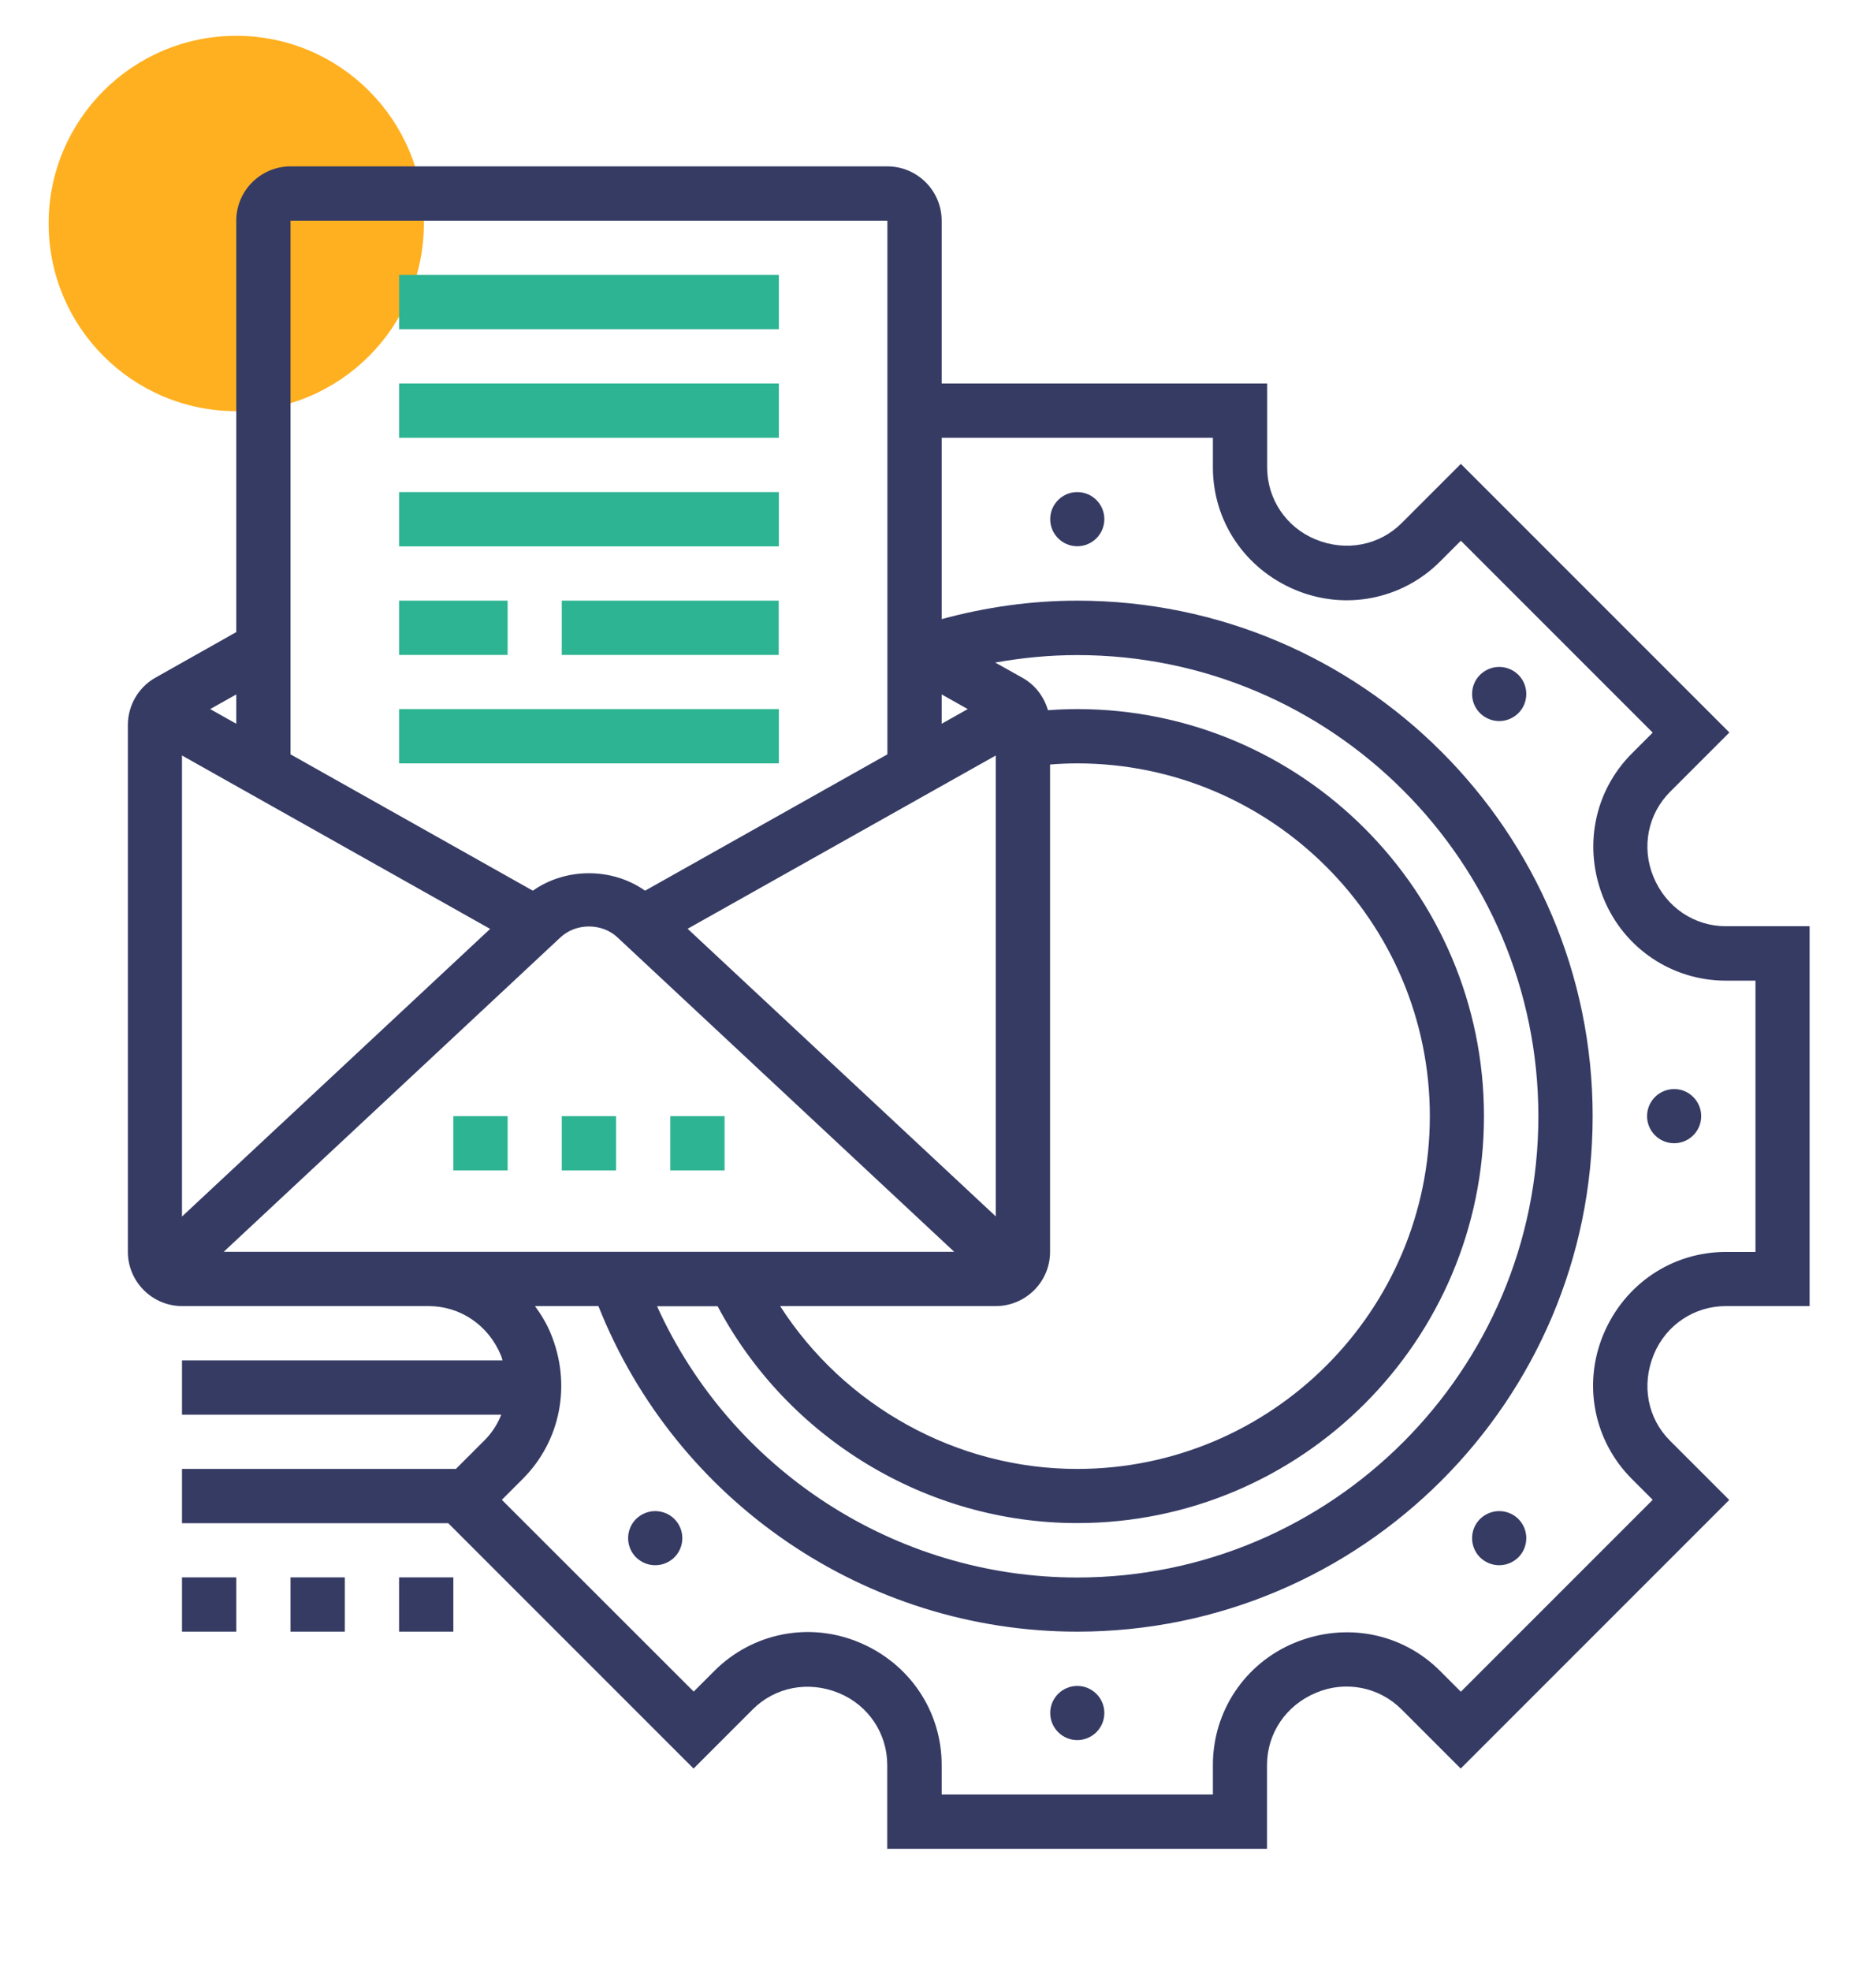<?xml version="1.0" encoding="utf-8"?>
<!-- Generator: Adobe Illustrator 25.2.1, SVG Export Plug-In . SVG Version: 6.00 Build 0)  -->
<svg version="1.1" id="Layer_1" xmlns="http://www.w3.org/2000/svg" xmlns:xlink="http://www.w3.org/1999/xlink" x="0px" y="0px"
	 viewBox="0 0 133.08 139.77" style="enable-background:new 0 0 133.08 139.77;" xml:space="preserve">
<style type="text/css">
	.st0{fill:#FFB020;}
	.st1{fill:#363B64;}
	.st2{fill:#2DB493;}
</style>
<circle class="st0" cx="16.76" cy="15.85" r="13.31"/>
<g>
	<rect x="39.85" y="79.16" class="st2" width="3.85" height="3.85"/>
	<rect x="47.55" y="79.16" class="st2" width="3.85" height="3.85"/>
	<rect x="32.16" y="79.16" class="st2" width="3.85" height="3.85"/>
	<rect x="28.31" y="19.5" class="st2" width="26.94" height="3.85"/>
	<rect x="28.31" y="27.2" class="st2" width="26.94" height="3.85"/>
	<rect x="28.31" y="34.9" class="st2" width="26.94" height="3.85"/>
	<rect x="28.31" y="42.6" class="st2" width="7.7" height="3.85"/>
	<rect x="39.85" y="42.6" class="st2" width="15.39" height="3.85"/>
	<rect x="28.31" y="50.29" class="st2" width="26.94" height="3.85"/>
	<rect x="12.91" y="111.87" class="st1" width="3.85" height="3.85"/>
	<rect x="20.61" y="111.87" class="st1" width="3.85" height="3.85"/>
	<rect x="28.31" y="111.87" class="st1" width="3.85" height="3.85"/>
	<path class="st1" d="M78.34,36.82c0,1.06-0.86,1.92-1.92,1.92s-1.92-0.86-1.92-1.92c0-1.06,0.86-1.92,1.92-1.92
		S78.34,35.76,78.34,36.82L78.34,36.82z M78.34,36.82"/>
	<path class="st1" d="M46.48,107.17c-0.49,0-0.98,0.19-1.36,0.56c-0.75,0.75-0.75,1.97,0,2.72c0.38,0.37,0.87,0.56,1.36,0.56
		c0.49,0,0.98-0.19,1.36-0.56c0.75-0.75,0.75-1.97,0-2.72C47.47,107.36,46.97,107.17,46.48,107.17L46.48,107.17z M46.48,107.17"/>
	<path class="st1" d="M78.34,121.49c0,1.06-0.86,1.92-1.92,1.92s-1.92-0.86-1.92-1.92s0.86-1.92,1.92-1.92
		S78.34,120.43,78.34,121.49L78.34,121.49z M78.34,121.49"/>
	<path class="st1" d="M106.35,107.17c-0.49,0-0.98,0.19-1.36,0.56c-0.75,0.75-0.75,1.97,0,2.72c0.38,0.37,0.87,0.56,1.36,0.56
		s0.98-0.19,1.36-0.56c0.75-0.75,0.75-1.97,0-2.72C107.34,107.36,106.84,107.17,106.35,107.17L106.35,107.17z M106.35,107.17"/>
	<path class="st1" d="M120.68,79.16c0,1.06-0.86,1.92-1.92,1.92c-1.06,0-1.92-0.86-1.92-1.92c0-1.06,0.86-1.92,1.92-1.92
		C119.81,77.23,120.68,78.1,120.68,79.16L120.68,79.16z M120.68,79.16"/>
	<path class="st1" d="M106.35,47.3c-0.49,0-0.98,0.19-1.36,0.56c-0.75,0.75-0.75,1.97,0,2.72c0.38,0.37,0.87,0.56,1.36,0.56
		s0.98-0.19,1.36-0.56c0.75-0.75,0.75-1.97,0-2.72C107.34,47.49,106.84,47.3,106.35,47.3L106.35,47.3z M106.35,47.3"/>
	<path class="st1" d="M122.43,92.63h5.94V65.69h-5.94c-2.24,0-4.25-1.34-5.14-3.51c-0.86-2.08-0.4-4.45,1.19-6.03l4.2-4.2
		l-19.05-19.05l-4.2,4.2c-1.58,1.58-3.95,2.05-6.12,1.15c-2.08-0.86-3.42-2.86-3.42-5.1V27.2H66.8V15.65c0-2.12-1.73-3.85-3.85-3.85
		H20.61c-2.12,0-3.85,1.73-3.85,3.85v29.18l-5.73,3.23c-1.21,0.68-1.96,1.97-1.96,3.36v37.36c0,2.12,1.73,3.85,3.85,3.85H30.4
		c2.24,0,4.25,1.34,5.14,3.51c0.05,0.11,0.07,0.23,0.11,0.34H12.91v3.85h22.65c-0.27,0.68-0.67,1.31-1.21,1.84l-2.01,2.01H12.91
		v3.85H31.8l17.4,17.4l4.2-4.2c1.58-1.58,3.95-2.05,6.12-1.15c2.08,0.86,3.42,2.86,3.42,5.1v5.94h26.94v-5.94
		c0-2.24,1.34-4.25,3.51-5.14c2.07-0.86,4.44-0.4,6.03,1.19l4.2,4.2l19.05-19.05l-4.2-4.2c-1.59-1.58-2.05-3.95-1.15-6.12
		C118.18,93.97,120.19,92.63,122.43,92.63L122.43,92.63z M70.64,53.58v32.69l-21.86-20.4L70.64,53.58z M66.8,51.33v-2.08l1.85,1.04
		L66.8,51.33z M74.49,88.78V54.22c0.64-0.05,1.28-0.08,1.92-0.08c13.79,0,25.02,11.22,25.02,25.02s-11.22,25.02-25.02,25.02
		c-8.55,0-16.51-4.45-21.07-11.55h15.29C72.77,92.63,74.49,90.9,74.49,88.78L74.49,88.78z M50.9,92.63
		c4.97,9.38,14.84,15.39,25.51,15.39c15.92,0,28.86-12.95,28.86-28.86S92.33,50.29,76.42,50.29c-0.69,0-1.39,0.03-2.08,0.08
		c-0.28-0.96-0.91-1.8-1.81-2.3l-1.93-1.08c1.91-0.34,3.85-0.53,5.82-0.53c18.04,0,32.71,14.68,32.71,32.71
		s-14.68,32.71-32.71,32.71c-12.91,0-24.56-7.63-29.81-19.24H50.9z M62.95,15.65V53.5l-17.19,9.67c-2.33-1.65-5.63-1.65-7.96,0
		L20.61,53.5V15.65H62.95z M34.77,65.88l-21.86,20.4V53.58L34.77,65.88z M16.76,51.33l-1.85-1.04l1.85-1.04V51.33z M15.87,88.78
		l23.89-22.3c1.1-1.03,2.94-1.03,4.04,0l23.89,22.3H15.87z M115.76,104.89l1.48,1.48l-13.61,13.61l-1.48-1.48
		c-2.69-2.69-6.7-3.48-10.31-1.99c-3.52,1.45-5.8,4.85-5.8,8.66v2.1H66.8v-2.1c0-3.81-2.28-7.21-5.88-8.7
		c-3.52-1.46-7.53-0.67-10.23,2.02l-1.48,1.48L35.6,106.37l1.48-1.48c2.69-2.69,3.48-6.7,1.99-10.31c-0.29-0.71-0.68-1.35-1.12-1.95
		h4.5c5.5,13.86,18.96,23.09,33.97,23.09c20.16,0,36.56-16.4,36.56-36.56S96.58,42.6,76.42,42.6c-3.27,0-6.5,0.46-9.62,1.31V31.05
		h19.24v2.1c0,3.81,2.28,7.21,5.88,8.7c3.52,1.46,7.54,0.67,10.23-2.02l1.48-1.48l13.61,13.61l-1.48,1.48
		c-2.69,2.69-3.48,6.7-1.99,10.31c1.45,3.52,4.85,5.8,8.66,5.8h2.1v19.24h-2.1c-3.81,0-7.21,2.28-8.7,5.88
		C112.27,98.19,113.07,102.2,115.76,104.89L115.76,104.89z M115.76,104.89"/>
</g>
</svg>
